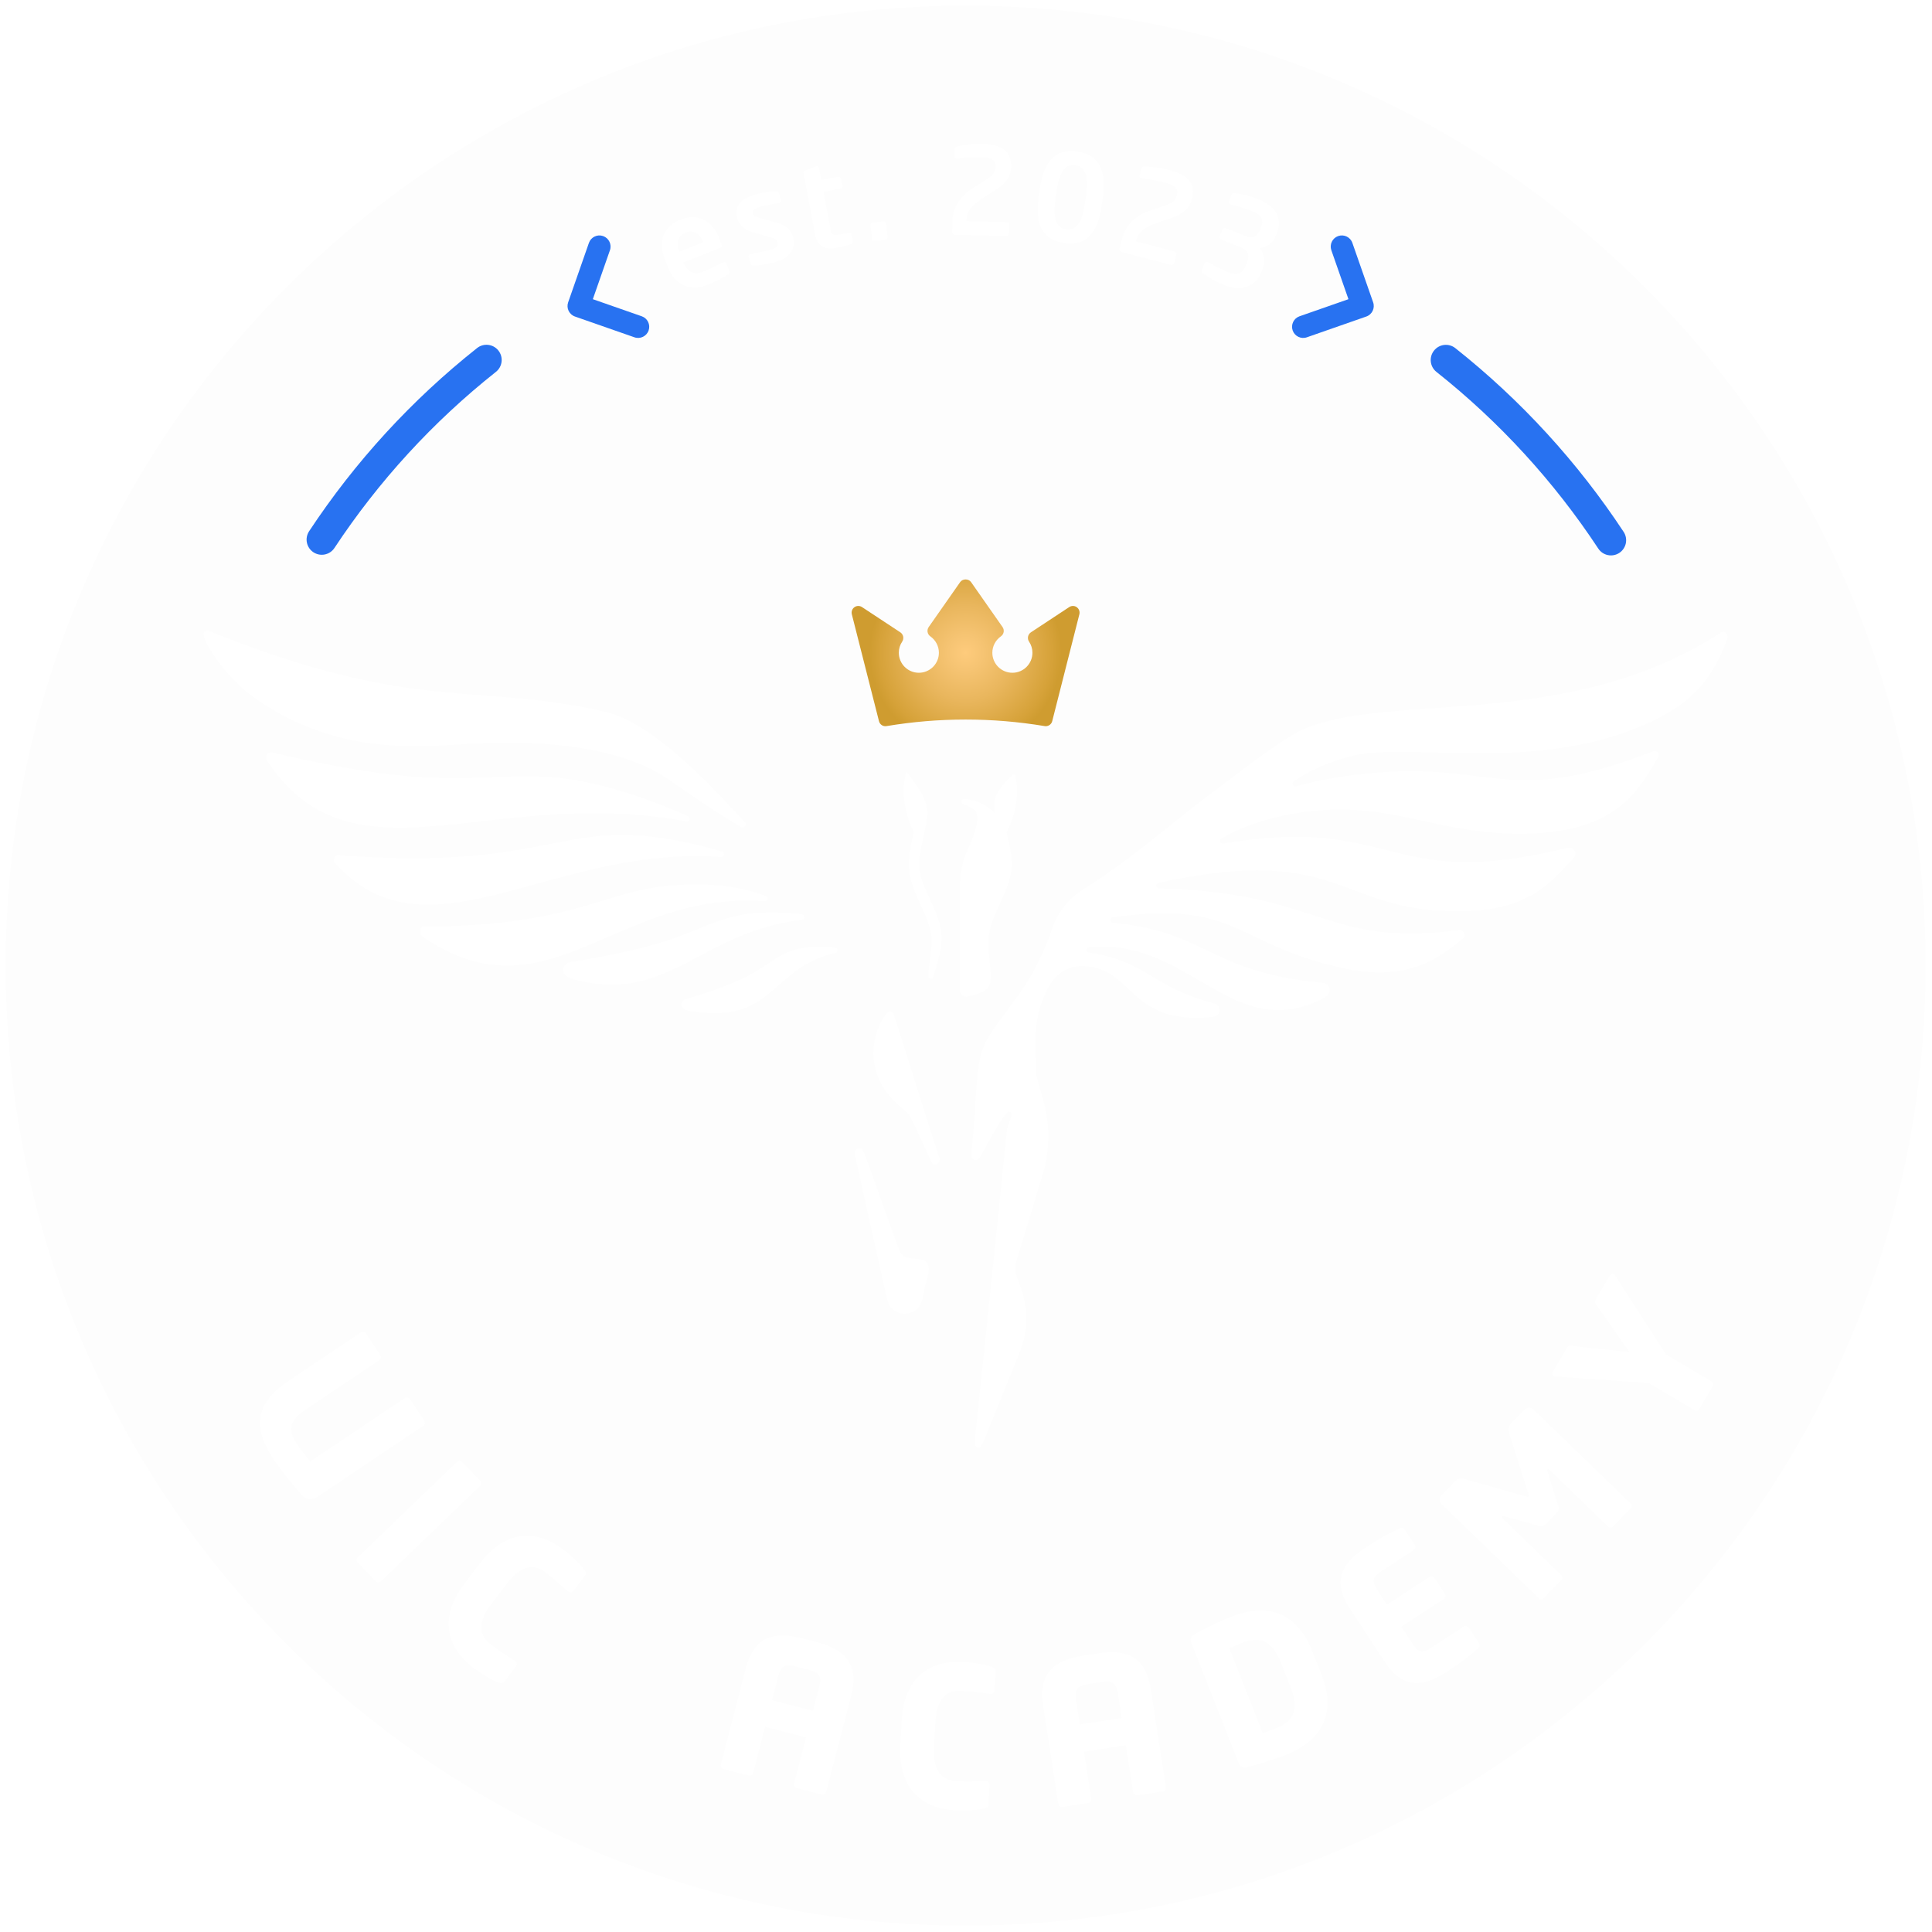 <svg width="1358" height="1358" viewBox="0 0 1358 1358" fill="none" xmlns="http://www.w3.org/2000/svg">
<g filter="url(#filter0_d_3999_195)">
<path d="M678.756 1349.51C1051.41 1349.51 1353.51 1047.41 1353.51 674.756C1353.51 302.099 1051.41 0 678.756 0C306.099 0 4 302.099 4 674.756C4 1047.41 306.099 1349.51 678.756 1349.51Z" fill="#273746" fill-opacity="0.01"/>
<path d="M677.308 1349.52C589.947 1349.52 505.389 1333.56 425.561 1301.95C340.418 1268.25 264.467 1218.37 199.801 1153.72C135.134 1089.07 85.268 1013.1 51.568 927.957C16.64 839.718 0.808 745.69 4.532 648.508C10.991 479.771 80.065 320.616 199.006 200.349C317.863 80.181 476.069 9.35 644.472 0.925C743.899 -4.041 839.852 11.01 929.683 45.686C1016.37 79.149 1093.48 129.267 1158.86 194.645C1224.24 260.022 1274.36 337.131 1307.82 423.822C1342.5 513.652 1357.55 609.62 1352.58 709.047C1344.16 877.463 1273.34 1035.66 1153.17 1154.51C1032.9 1273.45 873.748 1342.53 705.011 1348.99C695.749 1349.34 686.499 1349.52 677.294 1349.52H677.308ZM681.451 22.322C669.552 22.322 657.612 22.615 645.588 23.229C311.432 39.939 39.641 314.967 26.836 649.36C19.709 835.575 86.732 1009.1 215.59 1137.94C338.214 1260.57 501.303 1327.2 677.28 1327.2C686.221 1327.2 695.162 1327.03 704.173 1326.68C1038.57 1313.86 1313.59 1042.07 1330.3 707.916C1339.83 517.349 1273.35 340.66 1143.1 210.407C1021.05 88.383 858.237 22.322 681.451 22.322Z" fill="white" fill-opacity="0.19"/>
<path d="M523.843 576.598C523.453 577.24 522.715 577.533 521.988 577.533C521.653 577.533 521.32 577.462 521.027 577.351C506.757 569.191 493.226 559.901 478.511 549.774C475.233 547.529 471.898 545.241 468.494 542.912C452.635 532.241 420.358 518.068 356.696 518.068C349.582 518.068 342.077 518.25 334.155 518.627C330.863 518.794 327.431 519.003 323.846 519.227C315.464 519.743 306.328 520.286 296.591 520.426C295.14 520.426 293.676 520.454 292.197 520.454C289.77 520.454 287.315 520.426 284.818 520.357C280.983 520.258 277.077 520.064 273.088 519.77C244.799 517.664 213.037 509.965 180.691 487.759C166.435 478.162 151.984 461.786 144.48 446.539C143.727 445.215 143.364 443.527 143.169 441.839C143.015 440.416 144.312 439.258 145.735 439.258C146 439.258 146.279 439.3 146.544 439.385C210.136 464.994 253.908 475.079 290.663 480.045C294.652 480.589 298.544 481.077 302.379 481.509C306.356 481.955 310.26 482.361 314.11 482.722C323.038 483.56 331.686 484.216 340.278 484.87C367.046 486.907 393.241 488.888 425.714 496.421C458.411 504.078 497.857 546.398 516.59 566.485C519.464 569.567 521.849 572.135 523.649 573.962C524.402 574.533 524.402 575.663 523.843 576.598ZM1211.2 440.124C1210.71 440.124 1210.22 440.249 1209.76 440.513C1164.89 469.778 1116.83 481.802 1071.65 487.87C1067.72 488.387 1063.81 488.874 1059.94 489.307C1055.99 489.767 1052.07 490.171 1048.18 490.549C1034.13 491.929 1020.5 492.891 1007.46 493.811C971.794 496.322 940.577 498.527 917.826 507.9C904.783 513.173 882.299 530.19 853.243 552.202L850.104 554.572C839.308 562.774 829.865 570.334 820.841 577.561C802.065 592.597 785.048 606.211 761.35 621.206C751.222 627.413 743.341 637.386 739.588 648.684C733.395 667.125 724.399 684.631 712.388 700.072C710.24 703.211 707.925 706.294 705.595 709.39C699.961 716.852 694.256 724.412 690.81 733.199C689.137 737.943 688.146 742.784 687.49 747.693C686.835 752.603 686.514 757.583 686.193 762.549C685.998 765.45 685.816 768.337 685.566 771.211C685.342 778.576 684.673 785.94 684.003 793.306C683.529 798.551 683.054 803.809 682.748 809.054C683.194 810.643 684.421 811.369 685.691 811.369C687.128 811.369 688.634 810.449 689.123 808.858C691.214 805.427 693.126 801.884 695.037 798.341C698.831 791.338 702.611 784.323 707.8 778.158C708.204 777.669 708.734 777.459 709.237 777.459C710.436 777.459 711.58 778.618 711.092 780.039L707.953 789.079C707.911 789.218 707.883 789.358 707.87 789.511C705.401 813.308 702.959 837.09 700.518 860.886C695.524 909.485 690.532 958.081 685.37 1006.68C685.049 1008.84 684.714 1013.08 687.379 1013.5C687.463 1013.51 687.546 1013.51 687.643 1013.51C688.202 1013.51 688.759 1013.25 689.108 1012.8C690.867 1010.53 691.898 1007.89 692.944 1005.27C693.223 1004.55 693.516 1003.82 693.81 1003.11C701.691 983.525 709.572 964.149 717.453 944.761C721.204 934.397 722.712 923.294 720.451 912.567C719.559 906.444 717.465 900.836 715.303 895.089C715.206 894.825 715.109 894.573 715.011 894.308C713.519 890.361 713.323 885.842 714.649 881.699C720.828 861.585 726.826 841.638 732.824 821.705V821.663C736.031 812.066 736.966 801.702 736.786 791.729C736.716 786.414 735.977 781.254 734.889 776.176C733.801 771.084 732.377 766.092 730.968 761.084C730.02 757.722 729.071 754.374 728.221 750.984C728.179 750.804 728.15 750.609 728.164 750.413C728.36 747.401 728.207 743.816 728.039 739.784C727.468 726.338 726.687 707.842 737.719 688.592C742.435 680.222 751 675.02 760.373 675.02C760.708 675.02 761.029 675.02 761.35 675.034C776.763 675.676 784.755 683.18 793.292 691.214C803.614 700.936 814.759 711.412 840.814 711.412C844.371 711.412 848.208 711.217 852.351 710.798C858.349 710.241 858.92 702.89 853.48 701.383C831.805 695.469 820.31 688.592 809.779 682.316C798.048 675.299 787.516 669.008 765.422 665.549C763.191 665.199 763.274 661.937 765.52 661.727C768.575 661.434 771.546 661.295 774.447 661.295C802.051 661.295 823.211 673.682 843.257 685.398C861.306 695.944 878.435 705.973 898.521 705.973C906.095 705.973 914.087 704.55 922.709 701.203C925.888 699.877 929.278 698.37 932.277 696.305C936.21 693.669 934.9 687.462 930.213 686.89H930.031C888.032 682.984 867.693 673.262 848.348 664.014C830.702 655.576 813.852 647.541 782.175 644.626C779.887 644.417 779.803 641.11 782.062 640.803C796.096 638.865 807.812 638.013 817.912 638.013C847.789 638.013 863.426 645.491 882.424 654.557C898.186 662.09 916.263 670.724 946.728 677.112C955.125 678.828 962.714 679.568 969.589 679.568C995.897 679.568 1011.9 668.659 1023.64 659.411C1024.25 658.895 1024.94 658.366 1025.65 657.835C1026.47 657.193 1027.34 656.551 1028.15 655.84C1030.66 653.678 1028.87 649.786 1025.76 649.786C1025.62 649.786 1025.48 649.801 1025.33 649.815C1012.57 651.474 1001.49 652.201 991.601 652.201C963.034 652.201 944.356 646.175 923.238 639.339C897.782 631.123 868.767 621.75 814.591 620.424C812.318 620.37 812.011 617.105 814.228 616.617C843.144 610.228 865.462 607.759 883.651 607.759C914.533 607.759 933.491 614.873 952.517 622.001C968.669 628.055 984.863 634.123 1008.45 635.894C1014.3 636.326 1019.74 636.536 1024.83 636.536C1056.43 636.536 1074.05 628.501 1086.82 618.234C1090.46 615.305 1093.71 612.194 1096.77 609.043C1098.81 606.935 1100.76 604.83 1102.7 602.724L1103.19 602.193C1103.67 601.622 1104.22 601.063 1104.79 600.492C1105.35 599.934 1105.91 599.375 1106.38 598.804C1106.4 598.79 1106.41 598.762 1106.43 598.748C1108.07 596.88 1107.46 593.783 1105.33 592.556C1104.86 592.29 1104.33 592.108 1103.75 592.039C1103.47 591.997 1103.19 591.983 1102.91 591.983C1101.64 591.983 1100.29 592.29 1099.06 592.597C1097.42 592.988 1095.8 593.364 1094.19 593.727C1090.44 594.591 1086.8 595.372 1083.29 596.085C1062.39 600.283 1045.53 601.901 1031.13 601.901C1007.77 601.901 990.875 597.647 973.635 593.309C955.654 588.789 937.298 584.172 910.823 584.172C896.583 584.172 879.983 585.511 859.812 588.928C859.701 588.943 859.576 588.957 859.451 588.957C857.582 588.957 856.772 586.362 858.544 585.357C870.568 578.453 889.273 570.251 919.332 566.43C927.213 565.425 934.648 564.993 941.748 564.993C963.285 564.993 981.766 568.996 1000.82 573.124C1021.09 577.519 1042 582.051 1067.9 582.051C1070.9 582.051 1073.97 581.996 1077.11 581.871C1078.19 581.829 1079.27 581.772 1080.33 581.703C1084.26 581.48 1088 581.13 1091.54 580.684C1095.44 580.196 1099.1 579.569 1102.56 578.843C1141.03 570.683 1153.88 548.352 1165.65 527.861C1166.5 526.48 1165.81 524.011 1162.98 524.011C1162.7 524.011 1162.4 524.039 1162.08 524.081C1132.69 535.477 1111.06 540.958 1093.12 543.148C1089.15 543.637 1085.36 543.972 1081.71 544.153C1078.75 544.321 1075.88 544.39 1073.08 544.39C1072.07 544.39 1071.08 544.376 1070.09 544.362C1058.96 544.168 1048.75 542.884 1037.94 541.545C1024.49 539.87 1010.11 538.085 991.809 538.085C981.599 538.085 970.189 538.643 957.021 540.08C937.103 542.228 920.825 546.009 910.991 548.672C910.796 548.728 910.615 548.756 910.433 548.756C908.689 548.756 907.755 546.356 909.373 545.241C918.105 539.173 929.459 533.105 948.205 527.847C957.705 525.182 969.91 524.457 984.055 524.457C991.809 524.457 1000.15 524.681 1008.95 524.903C1018.79 525.155 1029.18 525.434 1039.98 525.434C1047.54 525.434 1055.31 525.295 1063.2 524.932C1067.05 524.764 1070.93 524.528 1074.83 524.221C1078.65 523.94 1082.51 523.579 1086.37 523.147C1112.05 520.301 1138.49 514.192 1163.77 501.692C1191.92 487.759 1203.73 471.577 1213.68 446.345C1215.37 442.788 1213.39 440.124 1211.18 440.124H1211.2ZM483.727 569.735C464.505 561.115 429.37 547.166 395.516 543.094C386.267 541.963 377.996 541.586 369.975 541.586C362.401 541.586 355.049 541.921 347.364 542.27C338.883 542.66 329.971 543.065 319.829 543.065C310.638 543.065 300.441 542.73 288.654 541.739C285.069 541.447 281.344 541.085 277.454 540.665C273.841 540.261 270.074 539.801 266.155 539.285C245.916 536.565 221.546 532.074 191.209 524.834C190.943 524.764 190.678 524.736 190.428 524.736C187.832 524.736 186.103 528.07 187.638 530.483C187.735 530.665 187.832 530.804 187.916 530.943C188.013 531.097 188.112 531.236 188.195 531.418C207.138 559.677 229.637 571.814 255.86 575.928C259.516 576.514 263.253 576.933 267.062 577.226C270.73 577.49 274.454 577.644 278.262 577.686C279.156 577.714 280.048 577.714 280.954 577.714C298.767 577.714 318.058 575.565 338.827 573.249C363.098 570.53 389.405 567.601 417.805 567.601C438.31 567.601 459.889 569.121 482.583 573.376C482.722 573.403 482.862 573.417 482.988 573.417C484.941 573.417 485.68 570.613 483.727 569.735ZM507.524 594.647C490.813 589.556 463.795 582.874 437.11 582.874C434.99 582.874 432.884 582.917 430.777 583C415.071 583.67 401.556 586.32 386.42 589.292C363.043 593.88 335.815 599.222 290.691 599.222C285.307 599.222 279.671 599.153 273.744 598.972C270.144 598.889 266.42 598.748 262.598 598.582C258.943 598.428 255.178 598.233 251.3 598.009C246.919 597.758 242.385 597.465 237.728 597.116C237.657 597.116 237.587 597.102 237.518 597.102C234.839 597.102 233.64 600.744 235.467 602.765C235.732 602.892 235.899 603.114 236.04 603.296C236.109 603.379 236.165 603.463 236.22 603.519C240.28 607.884 244.408 611.651 248.621 614.887C252.039 617.523 255.513 619.811 259.041 621.764C262.514 623.689 266.028 625.307 269.614 626.632C279.616 630.356 290.049 631.905 300.944 631.905C324.139 631.905 349.429 624.93 377.144 617.287C410.747 608.024 447.921 597.772 489.251 597.772C495.026 597.772 500.884 597.966 506.826 598.4C506.882 598.4 506.938 598.414 506.993 598.414C509.141 598.414 509.672 595.289 507.524 594.647ZM538.17 625.782C528.781 622.084 512.573 617.62 489.168 617.62C481.747 617.62 473.628 618.067 464.757 619.128C450.766 620.83 438.575 624.553 424.822 628.738C397.593 637.024 364.27 647.178 298.976 647.178H297.776C295.154 647.178 294.583 652.074 296.466 653.761L297.219 654.516C318.88 669.245 338.116 674.727 356.361 674.727C380.743 674.727 403.355 664.949 427.694 654.446C455.968 642.226 486.559 629.018 524.862 629.018C528.92 629.018 533.064 629.171 537.304 629.492H537.471C539.536 629.492 540.178 626.561 538.17 625.782ZM563.779 638.726C557.6 637.945 550.095 637.303 542.145 637.303C534.193 637.303 525.127 637.999 516.897 639.967C506.743 642.38 499.546 645.337 491.37 648.698C475.275 655.338 455.355 663.54 401.332 672.16C395.516 672.914 391.763 681.185 402.644 684.199C412.56 686.961 421.529 688.146 429.83 688.146C453.417 688.146 471.69 678.535 491.651 668.031C511.638 657.5 533.329 646.09 563.779 642.547C566.024 642.283 566.038 639.018 563.779 638.726ZM587.004 661.992C583.781 661.642 580.084 661.378 576.194 661.378C569.387 661.378 561.966 662.173 555.353 664.684C548.881 667.264 544.585 670.139 539.704 673.401C529.994 679.887 518.013 687.909 482.193 698.175C478.426 699.305 476.557 705.331 484.997 706.655C491.427 707.701 497.104 708.19 502.195 708.19C525.03 708.19 535.951 698.566 547.668 688.243C557.642 679.455 568.2 670.151 587.184 665.786C589.32 665.298 589.166 662.23 587.004 661.992ZM653.818 628.487C651.768 624.08 649.717 619.671 648.225 615.18C644.459 604.941 646.746 594.718 649.033 584.493C650.275 578.914 651.516 573.32 651.781 567.74C651.781 558.45 646.397 551.015 641.237 543.861C640.232 542.466 639.228 541.085 638.279 539.704C637.833 539.089 637.567 538.755 637.345 538.755C637.08 538.755 636.884 539.173 636.592 540.08C633.453 553.611 636.131 567.865 641.948 580.349C642.115 580.726 642.171 581.144 642.087 581.55C641.905 582.4 641.725 583.252 641.544 584.102C640.036 591.133 638.516 598.19 638.837 605.387C639.297 615.012 643.231 623.591 647.164 632.169C649.703 637.707 652.241 643.231 653.846 649.062C655.659 656.064 654.683 663.051 653.706 670.111C653.163 674.057 652.604 678.006 652.535 681.995C652.535 683.04 653.371 683.85 654.377 683.85C654.627 683.85 654.892 683.808 655.172 683.682C655.729 683.501 655.911 683.123 656.106 682.566C656.692 680.265 657.36 677.992 658.045 675.704C659.746 669.943 661.462 664.168 661.727 658.087C661.811 657.152 661.838 656.232 661.838 655.31C661.838 645.769 657.807 637.107 653.818 628.487ZM707.646 581.772C707.563 581.34 707.618 580.908 707.814 580.517C713.797 568.592 716.658 554.35 713.7 541.21C713.589 540.611 713.087 540.247 712.556 540.247C712.235 540.247 711.914 540.373 711.635 540.651L710.993 541.293C706.936 545.353 703.086 549.216 700.058 555.41C700.03 555.479 699.989 555.549 699.961 555.632C698.287 559.97 698.649 563.416 699.04 567.043V567.084C699.054 567.209 699.067 567.35 699.081 567.476C695.595 563.751 688.899 558.535 678.256 557.586C678.131 557.572 677.991 557.572 677.866 557.558C677.81 557.558 677.753 557.544 677.685 557.544C675.565 557.544 675.048 560.626 677.154 561.31C679.79 562.161 682.511 563.472 685.119 565.397C685.301 565.536 685.469 565.703 685.594 565.899C686.012 566.527 686.319 567.211 686.486 567.936C688.063 575.718 683.753 585.329 680.39 592.863C678.94 596.085 677.671 598.915 677.113 601.063C677.057 601.287 677.043 601.44 677.043 601.566L676.96 602.11C675.523 606.895 674.867 611.958 674.685 616.882V690.266C674.685 690.405 674.657 690.532 674.63 690.657C674.002 693.487 676.54 696.626 679.344 696.626C679.847 696.626 680.363 696.529 680.878 696.305C681.617 696.083 682.413 695.873 683.222 695.664C688.662 694.214 694.925 692.554 696.069 686.333C696.626 681.52 696.125 676.651 695.623 671.798C695.288 668.492 694.953 665.187 694.939 661.909V661.81C693.865 650.624 698.427 640.72 703.001 630.788C707.033 622.015 711.092 613.213 711.26 603.505C711.26 597.52 709.905 591.648 708.595 585.971C708.274 584.562 707.953 583.153 707.646 581.772ZM649.619 881.879C649.439 881.754 649.243 881.671 649.047 881.6C647.346 881.112 645.422 880.946 643.468 880.778C638.74 880.387 633.913 879.969 632.086 874.739C627.427 862.296 622.992 849.784 618.569 837.3C615.165 827.675 611.762 818.064 608.261 808.481C608.011 807.994 607.815 807.435 607.591 806.85C606.923 805.023 606.21 803.069 604.202 803.069C603.895 803.069 603.562 803.111 603.198 803.21C600.938 804.157 600.199 805.665 600.938 807.91C608.066 840.299 615.194 872.478 622.517 904.658C622.824 905.635 623.047 906.681 623.27 907.741C623.884 910.573 624.512 913.53 626.827 915.579C629.086 918.105 632.476 919.346 635.879 919.346C639.814 919.346 643.746 917.687 645.965 914.451C647.053 912.999 647.751 911.354 648.266 909.638C648.769 907.922 649.076 906.109 649.382 904.295C649.717 902.314 650.067 900.32 650.666 898.451C650.874 897.419 651.181 896.317 651.502 895.186C652.828 890.43 654.306 885.103 649.619 881.879ZM660.235 809.611C653.539 789.358 647.15 768.936 640.776 748.572V748.544H640.762C637.149 736.966 633.537 725.417 629.868 713.923C629.854 713.854 629.827 713.783 629.785 713.715C629.296 712.695 628.961 711.593 628.626 710.464C628.473 709.948 628.319 709.431 628.152 708.916C627.72 707.632 626.632 706.962 625.53 706.962C624.679 706.962 623.842 707.354 623.27 708.163C622.893 708.636 622.572 709.152 622.239 709.669C621.932 710.158 621.611 710.659 621.248 711.119C621.22 711.161 621.191 711.203 621.165 711.246C612.196 724.971 611.469 743.563 619.518 757.848C623.912 766.496 631.347 772.8 638.502 778.868L639.032 779.315C642.087 785.229 644.863 791.324 647.638 797.406C649.94 802.469 652.241 807.506 654.697 812.443C654.752 812.569 654.809 812.694 654.837 812.833C655.172 814.186 655.939 814.563 656.886 814.563C657.11 814.563 657.36 814.549 657.598 814.507C659.858 814.131 660.988 811.69 660.235 809.611Z" fill="white"/>
<path d="M506.289 170.192L480.359 180.431L480.456 180.669C482.283 185.286 486.356 190.014 493.985 187.002C499.789 184.713 505.09 182.064 508.312 180.431C508.395 180.403 508.465 180.375 508.548 180.334C509.343 180.013 510.139 180.166 510.445 180.962L512.524 186.206C513.025 187.476 513.011 188.13 511.673 188.94C506.874 191.939 503.931 193.557 496.775 196.389C488.825 199.528 475.825 199.694 469.631 184.016L467.302 178.13C462.406 165.715 466.242 155.184 478.419 150.386C490.666 145.545 500.653 151.264 505.34 163.121L507.098 167.57C507.599 168.84 507.405 169.746 506.289 170.192ZM494.223 165.953C491.768 159.745 486.942 157.513 482.004 159.467C477.066 161.419 474.876 166.328 477.359 172.62L477.484 172.941L494.348 166.288L494.223 165.967V165.953Z" fill="white"/>
<path d="M544.876 180.231C541.668 181.139 534.624 182.659 529.672 182.714C528.611 182.742 527.858 182.253 527.579 181.264L526.198 176.326C526.017 175.67 526.408 174.847 527.315 174.596C527.398 174.568 527.482 174.554 527.565 174.526C531.653 173.912 539.185 172.253 541.654 171.556C546.759 170.119 547.023 168.193 546.396 165.962C545.964 164.4 544.694 163.687 541.597 162.781L528.375 159.03C523.647 157.69 519.615 154.384 518.275 149.6C515.974 141.356 520.005 135.79 530.466 132.861C537.134 130.992 541.137 130.671 545.588 130.406C546.648 130.378 547.33 130.894 547.596 131.885L548.935 136.655C549.214 137.646 548.796 138.385 547.972 138.608C547.889 138.636 547.805 138.65 547.722 138.678C545.322 138.999 538.543 140.184 533.856 141.496C529.909 142.598 528.431 143.992 529.142 146.545C529.505 147.856 530.983 148.344 533.383 149L546.02 152.571C554.109 154.83 556.259 158.681 557.43 162.88C559.438 170.048 555.672 177.233 544.89 180.245L544.876 180.231Z" fill="white"/>
<path d="M598.152 167.639C596.198 168.35 591.973 169.509 588.442 170.165C580.115 171.74 574.62 169.816 572.779 160.065L564.773 117.703C564.605 116.782 565.246 116.043 566.14 115.708L573.7 112.89C573.783 112.876 573.867 112.863 573.95 112.849C574.703 112.709 575.541 113.421 575.694 114.257L577.257 122.501L589.113 120.269C590.033 120.088 590.94 120.702 591.107 121.636L592.042 126.602C592.209 127.523 591.596 128.429 590.675 128.597L578.819 130.829L583.951 157.972C584.593 161.335 586.212 161.642 589.823 160.958L596.463 159.702C597.551 159.494 598.306 159.787 598.471 160.637L599.462 165.853C599.616 166.691 599.212 167.29 598.152 167.668V167.639Z" fill="white"/>
<path d="M622.423 164.448L614.863 165.355C613.928 165.466 613.078 164.796 612.967 163.861L611.809 154.265C611.698 153.33 612.38 152.563 613.315 152.452L620.875 151.545C621.81 151.433 622.661 152.019 622.772 152.954L623.931 162.551C624.042 163.485 623.372 164.335 622.437 164.448H622.423Z" fill="white"/>
<path d="M699.634 129.627L691.822 134.593C683.662 139.81 679.477 143.994 679.324 151.094V151.443L707.458 152.043C708.393 152.057 709.16 152.684 709.132 153.619L708.993 160.12C708.978 161.053 708.185 161.807 707.25 161.793L670.982 161.026C670.048 161.012 669.295 160.217 669.309 159.282L669.49 150.899C669.686 141.497 675.767 133.323 682.965 128.762L691.557 123.294C698.239 119.068 699.549 117.729 699.648 113.028C699.745 108.411 696.872 106.64 689.772 106.486C684.722 106.375 677.789 106.919 672.642 107.407C672.587 107.407 672.531 107.407 672.476 107.407C671.541 107.393 670.954 106.598 670.968 105.663L671.081 100.53C671.095 99.679 671.875 99.177 672.741 98.94C677.218 97.838 684.415 97.043 689.98 97.168C704.947 97.489 710.918 102.664 710.68 113.265C710.527 120.365 706.748 125.08 699.634 129.627Z" fill="white"/>
<path d="M748.108 166.803C734.383 164.879 727.101 155.825 730.059 134.735L730.937 128.472C733.894 107.382 743.394 100.589 757.12 102.514C770.845 104.439 778.112 113.575 775.169 134.666L774.291 140.929C771.333 162.019 761.847 168.729 748.122 166.803H748.108ZM763.382 133.006C765.53 117.676 761.625 112.892 755.781 112.083C749.935 111.274 744.858 114.789 742.724 130.118L741.846 136.381C739.698 151.711 743.617 156.412 749.461 157.22C755.307 158.03 760.37 154.598 762.518 139.269L763.396 133.006H763.382Z" fill="white"/>
<path d="M823.287 149.21L814.527 152.209C805.377 155.361 800.313 158.458 798.5 165.321L798.417 165.656L825.631 172.839C826.537 173.077 827.137 173.858 826.885 174.765L825.226 181.055C824.989 181.961 824.04 182.506 823.134 182.268L788.067 173.006C787.16 172.77 786.616 171.821 786.852 170.915L788.988 162.81C791.386 153.715 799.212 147.201 807.287 144.454L816.912 141.162C824.39 138.623 825.979 137.633 827.192 133.085C828.379 128.622 825.993 126.222 819.131 124.409C814.248 123.126 807.372 122.01 802.267 121.285C802.21 121.266 802.154 121.252 802.099 121.243C801.193 121.006 800.801 120.099 801.053 119.192L802.364 114.227C802.588 113.404 803.452 113.097 804.344 113.069C808.948 113.041 816.145 113.976 821.515 115.384C835.995 119.206 840.57 125.637 837.863 135.889C836.05 142.752 831.265 146.448 823.287 149.21Z" fill="white"/>
<path d="M860.059 196.136C854.173 193.808 849.667 191.004 845.581 188.089C844.855 187.615 844.352 186.777 844.673 185.982L846.627 181.058C846.976 180.18 847.826 179.873 848.621 180.194C848.678 180.213 848.728 180.235 848.775 180.263C854.801 183.388 859.71 185.885 863.518 187.405C869.963 189.957 873.561 188.075 875.765 182.51L876.421 180.835C878.095 176.623 878.333 172.299 872.293 169.899L858.218 164.319C857.338 163.972 856.963 163.078 857.312 162.214L859.292 157.206C859.641 156.327 860.534 155.952 861.398 156.299L875.472 161.879C881.512 164.279 884.205 161.209 885.879 156.983L886.381 155.714C887.984 151.655 887.817 147.456 880.509 144.541C874.859 142.295 872.153 141.695 864.872 139.631C864.815 139.612 864.764 139.594 864.718 139.575C863.923 139.254 863.505 138.445 863.853 137.58L865.807 132.656C866.127 131.861 867.062 131.582 867.912 131.75C872.892 132.433 878.08 133.479 883.967 135.823C895.419 140.37 902.184 148.112 897.428 160.122L896.925 161.39C894.722 166.956 890.635 169.844 885.418 170.444C888.85 174.558 889.476 180.152 887.468 185.243L886.799 186.917C882.098 198.76 871.316 200.656 860.031 196.179L860.059 196.136Z" fill="white"/>
<path fill-rule="evenodd" clip-rule="evenodd" d="M423.917 161.927C427.997 163.353 430.149 167.817 428.723 171.897L416.703 206.298L451.104 218.318C455.184 219.745 457.335 224.208 455.91 228.288C454.484 232.368 450.021 234.519 445.941 233.093L404.151 218.491C400.072 217.066 397.921 212.603 399.347 208.523L413.949 166.733C415.375 162.653 419.837 160.502 423.917 161.927Z" fill="#2872F1"/>
<path fill-rule="evenodd" clip-rule="evenodd" d="M940.608 161.927C936.528 163.353 934.377 167.817 935.802 171.897L947.824 206.298L913.422 218.318C909.343 219.745 907.19 224.208 908.616 228.288C910.042 232.368 914.506 234.519 918.586 233.093L960.374 218.491C964.453 217.066 966.606 212.603 965.18 208.523L950.578 166.733C949.152 162.653 944.688 160.502 940.608 161.927Z" fill="#2872F1"/>
<path d="M756.865 422.788C755.276 421.657 753.155 421.643 751.551 422.719L724.602 440.475C723.57 441.172 722.844 442.246 722.607 443.473C722.357 444.687 722.607 445.956 723.318 447.002C724.866 449.318 725.69 452.01 725.69 454.8C725.69 462.57 719.371 468.889 711.601 468.889C703.832 468.889 697.513 462.57 697.513 454.8C697.513 450.238 699.774 445.928 703.539 443.279C705.66 441.8 706.175 438.871 704.683 436.751L682.574 405.17C680.83 402.659 676.632 402.659 674.889 405.17L652.78 436.751C651.301 438.871 651.803 441.8 653.923 443.279C657.69 445.928 659.949 450.238 659.949 454.8C659.949 462.57 653.63 468.889 645.862 468.889C638.092 468.889 631.774 462.57 631.774 454.8C631.774 452.01 632.581 449.318 634.144 447.002C634.842 445.971 635.093 444.701 634.856 443.473C634.618 442.246 633.893 441.172 632.862 440.475L605.912 422.719C604.293 421.643 602.188 421.657 600.597 422.788C599.008 423.904 598.282 425.884 598.742 427.768L617.824 502.882C618.41 505.252 620.697 506.829 623.152 506.368C660.033 500.231 697.402 500.231 734.282 506.368C734.534 506.411 734.798 506.439 735.049 506.439C737.17 506.439 739.08 505.002 739.611 502.882L758.692 427.768C759.152 425.884 758.427 423.918 756.837 422.788H756.865Z" fill="url(#paint0_radial_3999_195)"/>
<path fill-rule="evenodd" clip-rule="evenodd" d="M350.322 242.39C353.983 247.008 353.206 253.72 348.588 257.381C304.439 292.373 266.128 334.153 235.085 381.161C231.836 386.078 225.217 387.432 220.3 384.184C215.382 380.937 214.028 374.318 217.275 369.4C249.565 320.506 289.413 277.051 335.331 240.655C339.949 236.995 346.661 237.771 350.322 242.39Z" fill="#2872F1"/>
<path fill-rule="evenodd" clip-rule="evenodd" d="M1007.96 242.434C1004.3 247.053 1005.07 253.764 1009.69 257.426C1053.95 292.517 1092.34 334.431 1123.43 381.595C1126.67 386.516 1133.29 387.876 1138.21 384.634C1143.13 381.39 1144.49 374.773 1141.25 369.852C1108.92 320.797 1068.99 277.201 1022.95 240.703C1018.33 237.041 1011.62 237.816 1007.96 242.434Z" fill="#2872F1"/>
<path fill-rule="evenodd" clip-rule="evenodd" d="M1209.68 559.369C1203.9 560.505 1200.13 566.113 1201.27 571.896C1215.49 644.319 1214.48 718.909 1198.32 790.923C1197.03 796.673 1200.64 802.381 1206.39 803.671C1212.15 804.963 1217.85 801.346 1219.14 795.596C1235.95 720.693 1237 643.114 1222.21 567.785C1221.08 562.002 1215.47 558.234 1209.68 559.369Z" fill="white" fill-opacity="0.19"/>
<path fill-rule="evenodd" clip-rule="evenodd" d="M148.548 559.369C154.331 560.505 158.099 566.113 156.964 571.896C142.747 644.319 143.751 718.909 159.913 790.923C161.204 796.673 157.588 802.381 151.838 803.671C146.088 804.963 140.38 801.346 139.089 795.596C122.279 720.693 121.234 643.114 136.022 567.785C137.157 562.002 142.765 558.234 148.548 559.369Z" fill="white" fill-opacity="0.19"/>
<path fill-rule="evenodd" clip-rule="evenodd" d="M686.157 241.218C619.965 240.14 554.409 254.248 494.518 282.453C434.628 310.659 381.999 352.216 340.671 403.931C336.992 408.534 337.742 415.248 342.346 418.927C346.949 422.608 353.664 421.858 357.343 417.254C396.635 368.087 446.672 328.577 503.611 301.761C560.552 274.944 622.88 261.532 685.81 262.556C748.74 263.58 810.599 279.01 866.636 307.665C922.674 336.319 971.4 377.434 1009.07 427.853C1012.6 432.573 1019.29 433.54 1024.01 430.013C1028.73 426.486 1029.7 419.799 1026.17 415.078C986.544 362.047 935.294 318.802 876.352 288.663C817.412 258.525 752.347 242.293 686.157 241.218Z" fill="white" fill-opacity="0.19"/>
<path fill-rule="evenodd" clip-rule="evenodd" d="M686.859 1107.57C576.877 1109.54 470.264 1069.59 388.648 995.845C307.032 922.096 256.526 820.064 247.373 710.445C246.883 704.571 251.247 699.413 257.119 698.923C262.993 698.433 268.152 702.796 268.642 708.67C277.343 812.888 325.362 909.894 402.957 980.011C480.553 1050.13 581.913 1088.1 686.479 1086.23C791.042 1084.36 890.98 1042.78 966.019 969.937C1041.06 897.09 1085.57 798.428 1090.54 693.965C1090.82 688.078 1095.82 683.533 1101.71 683.812C1107.59 684.092 1112.14 689.091 1111.86 694.979C1106.63 804.855 1059.81 908.629 980.884 985.249C901.957 1061.87 796.843 1105.6 686.859 1107.57Z" fill="white" fill-opacity="0.19"/>
<path d="M211.417 1046.07C207.677 1041.96 196.877 1028.57 192.822 1022.53C179.303 1002.37 176.668 984.154 202.632 966.741L253.552 932.597C254.805 931.752 256.402 932.166 257.248 933.421L267.257 948.346C268.103 949.6 267.876 951.229 266.623 952.074L215.717 986.215C204.101 994.006 201.497 1000.21 208.362 1010.46C210.964 1014.34 215.044 1019.69 218.099 1023.25L284.497 978.714C285.751 977.869 287.348 978.282 288.193 979.536L298.121 994.339C298.967 995.594 298.81 997.348 297.565 998.177L223.883 1047.59C218.295 1051.33 215.336 1050.36 211.439 1046.03L211.417 1046.07Z" fill="white"/>
<path d="M264.094 1107.44L251.351 1094.2C250.302 1093.11 250.53 1091.57 251.617 1090.52L321.164 1023.55C322.251 1022.51 323.709 1022.44 324.755 1023.52L337.498 1036.76C338.547 1037.85 338.515 1039.4 337.429 1040.45L267.881 1107.41C266.795 1108.46 265.14 1108.52 264.091 1107.43L264.094 1107.44Z" fill="white"/>
<path d="M350.238 1178.65C347.363 1177.67 340.201 1173.95 332.567 1168.14C315.976 1155.52 306.898 1134.83 326.664 1108.85L337.124 1095.09C356.89 1069.11 379.164 1072.45 395.755 1085.07C403.401 1090.88 408.9 1096.79 410.604 1099.29C411.801 1100.9 412.348 1101.99 411.177 1103.52L403.118 1114.1C402.127 1115.41 400.803 1115.78 399.277 1114.63L399.061 1114.46C395.168 1110.98 389.569 1105.87 383.578 1101.3C376.045 1095.57 367.053 1094.94 356.006 1109.46L345.545 1123.21C334.498 1137.73 337.516 1146.22 345.05 1151.95C351.055 1156.52 357.468 1160.55 361.869 1163.37L362.085 1163.53C363.611 1164.69 363.599 1166.07 362.609 1167.38L354.549 1177.96C353.392 1179.49 352.095 1179.38 350.238 1178.65Z" fill="white"/>
<path d="M577.439 1257.33L559.914 1252.79C558.457 1252.41 557.837 1250.97 558.216 1249.51L566.583 1217.25L537.777 1209.78L529.412 1242.03C529.032 1243.49 527.66 1244.41 526.204 1244.03L508.679 1239.49C507.222 1239.11 506.334 1237.6 506.713 1236.15L524.28 1168.46C530.48 1144.56 546.332 1143.01 564.11 1147.63L573.802 1150.14C591.591 1154.76 604.546 1163.79 598.346 1187.69L580.778 1255.38C580.4 1256.83 578.895 1257.72 577.437 1257.34L577.439 1257.33ZM575.786 1181.81C577.683 1174.51 576.144 1171.7 568.711 1169.77L559.021 1167.25C551.722 1165.36 548.877 1167.03 546.98 1174.33L542.648 1191.05L571.452 1198.53L575.786 1181.81Z" fill="white"/>
<path d="M691.706 1267.16C688.785 1267.96 680.764 1268.93 671.172 1268.42C650.353 1267.33 631.2 1255.36 632.9 1222.76L633.791 1205.5C635.491 1172.9 655.764 1163.1 676.585 1164.19C686.178 1164.69 694.046 1166.47 696.868 1167.59C698.76 1168.23 699.826 1168.83 699.729 1170.76L699.035 1184.05C698.947 1185.7 698.071 1186.74 696.147 1186.64C696.147 1186.64 696.011 1186.62 695.871 1186.63C690.691 1185.95 683.198 1184.87 675.654 1184.48C666.197 1183.99 658.408 1188.53 657.469 1206.74L656.577 1224C655.626 1242.21 662.911 1247.54 672.354 1248.03C679.884 1248.42 687.455 1248.13 692.678 1247.98C692.815 1248 692.954 1247.99 692.954 1247.99C694.865 1248.09 695.637 1249.23 695.549 1250.88L694.855 1264.17C694.758 1266.09 693.621 1266.71 691.677 1267.17L691.706 1267.16Z" fill="white"/>
<path d="M817.201 1255.21L799.316 1257.97C797.831 1258.2 796.69 1257.13 796.45 1255.64L791.359 1222.71L761.948 1227.26L767.039 1260.19C767.266 1261.67 766.368 1263.07 764.884 1263.3L746.998 1266.06C745.515 1266.29 744.104 1265.26 743.865 1263.76L733.187 1194.64C729.418 1170.24 743.356 1162.54 761.513 1159.74L771.409 1158.21C789.578 1155.41 805.049 1158.57 808.818 1182.96L819.496 1252.09C819.723 1253.57 818.699 1254.99 817.199 1255.22L817.201 1255.21ZM785.772 1186.51C784.616 1179.06 782.091 1177.08 774.511 1178.26L764.613 1179.79C757.162 1180.94 755.206 1183.6 756.362 1191.05L758.996 1208.13L788.407 1203.58L785.774 1186.5L785.772 1186.51Z" fill="white"/>
<path d="M904.02 1229.37C893.429 1233.54 881.677 1236.99 876.091 1238.16C873.52 1238.74 871.783 1238.08 870.634 1235.14L837.425 1150.8C836.276 1147.86 837.097 1146.21 839.369 1144.88C844.245 1141.92 855.207 1136.44 865.798 1132.27C891.193 1122.27 911.779 1129.64 922.381 1156.57L928.867 1173.02C939.47 1199.95 929.427 1219.37 904.032 1229.37L904.02 1229.37ZM900.557 1165.15C893.777 1147.92 884.566 1146.25 873.084 1150.77C869.895 1152.02 865.866 1153.76 864.117 1154.6L887.573 1214.19C889.411 1213.61 893.545 1212.13 896.732 1210.88C908.215 1206.35 913.81 1198.84 907.028 1181.63L900.542 1165.17L900.557 1165.15Z" fill="white"/>
<path d="M1038.83 1154.69C1035.2 1157.89 1029.94 1162.64 1017.55 1170.76C1002.74 1180.45 987.196 1185.23 973.509 1164.36L948.568 1126.26C934.895 1105.38 945.685 1093.07 960.476 1083.38C972.866 1075.26 979.205 1072.43 983.598 1070.37C985.357 1069.55 986.418 1069.68 987.392 1071.16L994.376 1081.84C995.201 1083.1 994.842 1084.81 993.581 1085.63L970.292 1100.89C964.898 1104.41 964.152 1107.53 968.057 1113.49L974.894 1123.94L1004.61 1104.48C1005.87 1103.66 1007.58 1104.02 1008.41 1105.28L1015.54 1116.17C1016.36 1117.44 1016.01 1119.15 1014.74 1119.97L985.027 1139.42L992.997 1151.59C996.903 1157.55 1000.05 1158.11 1005.45 1154.57L1028.74 1139.32C1030 1138.5 1031.71 1138.86 1032.53 1140.12L1039.52 1150.79C1040.49 1152.28 1040.25 1153.42 1038.8 1154.7L1038.83 1154.69Z" fill="white"/>
<path d="M1146.21 1056.17L1133.61 1069.18C1132.75 1070.07 1131.2 1069.9 1130.11 1068.85L1089.04 1029.05C1088.36 1028.39 1087.97 1028.59 1087.78 1028.78C1087.49 1029.08 1087.51 1029.47 1087.7 1030.24L1095.38 1054.84C1095.89 1056.67 1095.42 1058.15 1094.18 1059.42L1086.54 1067.3C1085.3 1068.58 1083.86 1069.09 1082 1068.63L1057.17 1061.75C1056.39 1061.57 1056 1061.58 1055.72 1061.87C1055.52 1062.06 1055.33 1062.45 1056.03 1063.13L1097.1 1102.91C1098.19 1103.96 1098.4 1105.52 1097.55 1106.4L1084.95 1119.4C1084.19 1120.18 1083.03 1120.78 1081.95 1119.74L1013.51 1053.42C1011.44 1051.42 1011.59 1048.7 1013.59 1046.62L1022.56 1037.37C1024.56 1035.3 1026.89 1034.87 1029.42 1035.6L1072.1 1047.73C1073.26 1048.1 1074.04 1048.29 1074.43 1047.89C1074.81 1047.5 1074.6 1046.72 1074.19 1045.56L1060.73 1003.29C1059.91 1000.78 1060.27 998.45 1062.27 996.383L1071.24 987.131C1073.24 985.066 1076.06 984.924 1078.12 986.923L1146.47 1053.15C1147.56 1054.2 1146.99 1055.36 1146.23 1056.16L1146.21 1056.17Z" fill="white"/>
<path d="M1135.21 892.373L1170.96 947.984L1202.82 966.857C1204.11 967.629 1204.62 969.193 1203.84 970.498L1194.47 986.311C1193.7 987.604 1192.15 987.808 1190.86 987.036L1159 968.163L1093.04 963.524C1092.55 963.556 1092.2 963.341 1091.84 963.124C1090.89 962.567 1090.73 961.507 1091.35 960.442L1101.62 943.104C1102.32 941.926 1103.61 941.896 1104.95 942.051L1145.4 946.416L1122.07 913.151C1121.3 912.049 1120.76 910.785 1121.46 909.607L1131.66 892.386C1132.29 891.323 1133.3 890.961 1134.25 891.521C1134.6 891.735 1134.95 891.936 1135.17 892.38L1135.21 892.373Z" fill="white"/>
</g>
<defs>
<filter id="filter0_d_3999_195" x="0" y="0" width="1357.51" height="1357.52" filterUnits="userSpaceOnUse" color-interpolation-filters="sRGB">
<feFlood flood-opacity="0" result="BackgroundImageFix"/>
<feColorMatrix in="SourceAlpha" type="matrix" values="0 0 0 0 0 0 0 0 0 0 0 0 0 0 0 0 0 0 127 0" result="hardAlpha"/>
<feOffset dy="4"/>
<feGaussianBlur stdDeviation="2"/>
<feComposite in2="hardAlpha" operator="out"/>
<feColorMatrix type="matrix" values="0 0 0 0 0 0 0 0 0 0 0 0 0 0 0 0 0 0 0.25 0"/>
<feBlend mode="normal" in2="BackgroundImageFix" result="effect1_dropShadow_3999_195"/>
<feBlend mode="normal" in="SourceGraphic" in2="effect1_dropShadow_3999_195" result="shape"/>
</filter>
<radialGradient id="paint0_radial_3999_195" cx="0" cy="0" r="1" gradientUnits="userSpaceOnUse" gradientTransform="translate(678.739 454.863) scale(67.372 67.363)">
<stop stop-color="#FECB7C"/>
<stop offset="0.18" stop-color="#F6C473"/>
<stop offset="0.5" stop-color="#E9B65D"/>
<stop offset="0.9" stop-color="#D6A239"/>
<stop offset="1" stop-color="#CF9C30"/>
</radialGradient>
</defs>
</svg>
